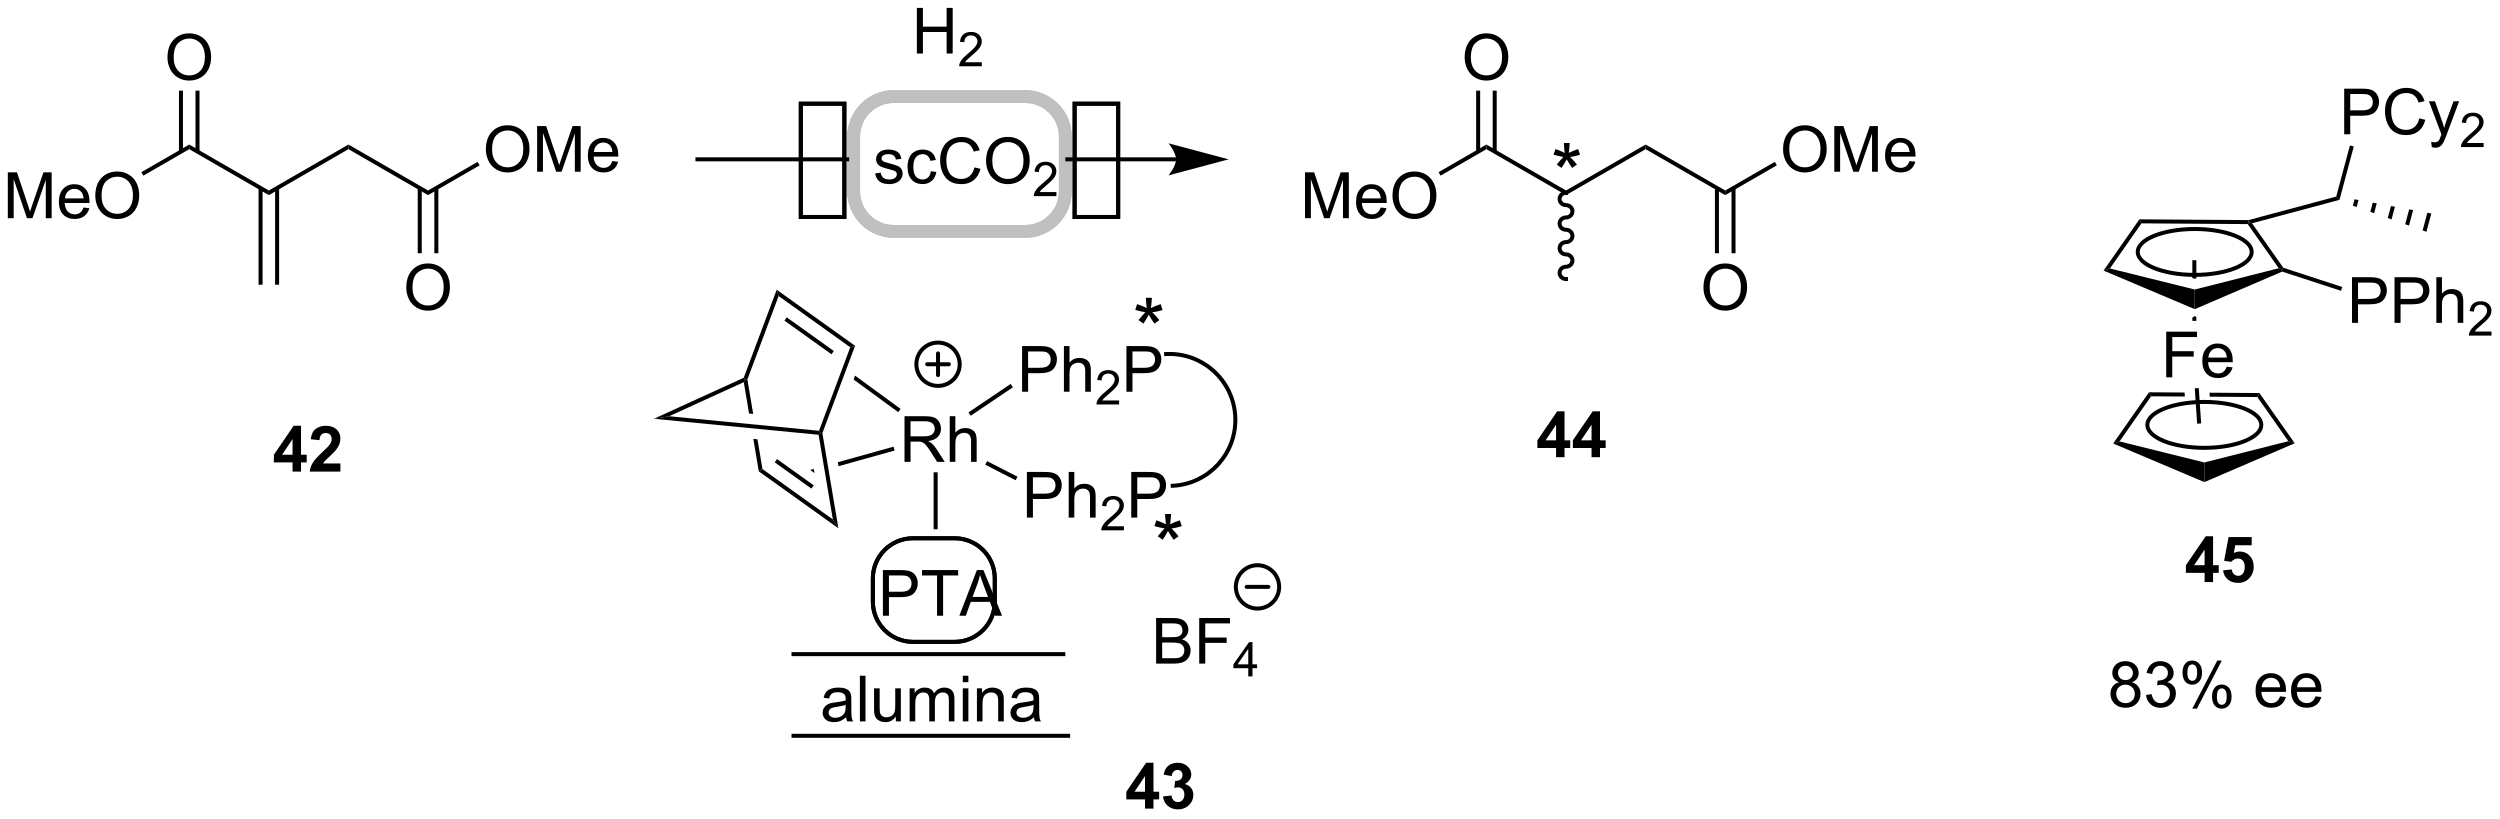 <?xml version="1.0" encoding="UTF-8"?>
<!DOCTYPE svg PUBLIC '-//W3C//DTD SVG 1.0//EN'
          'http://www.w3.org/TR/2001/REC-SVG-20010904/DTD/svg10.dtd'>
<svg stroke-dasharray="none" shape-rendering="auto" xmlns="http://www.w3.org/2000/svg" font-family="'Dialog'" text-rendering="auto" width="855" fill-opacity="1" color-interpolation="auto" color-rendering="auto" preserveAspectRatio="xMidYMid meet" font-size="12px" viewBox="0 0 855 280" fill="black" xmlns:xlink="http://www.w3.org/1999/xlink" stroke="black" image-rendering="auto" stroke-miterlimit="10" stroke-linecap="square" stroke-linejoin="miter" font-style="normal" stroke-width="1" height="280" stroke-dashoffset="0" font-weight="normal" stroke-opacity="1"
><!--Generated by the Batik Graphics2D SVG Generator--><defs id="genericDefs"
  /><g
  ><defs id="defs1"
    ><clipPath clipPathUnits="userSpaceOnUse" id="clipPath1"
      ><path d="M2.152 0.655 L322.676 0.655 L322.676 105.443 L2.152 105.443 L2.152 0.655 Z"
      /></clipPath
      ><clipPath clipPathUnits="userSpaceOnUse" id="clipPath2"
      ><path d="M99.513 480.18 L99.513 582.054 L411.125 582.054 L411.125 480.18 Z"
      /></clipPath
    ></defs
    ><g transform="scale(2.667,2.667) translate(-2.152,-0.655) matrix(1.029,0,0,1.029,-100.207,-493.257)"
    ><path d="M293.083 499.277 L293.312 498.57 Q294.106 498.849 294.464 499.055 Q294.368 498.151 294.365 497.813 L295.085 497.813 Q295.072 498.308 294.972 499.048 Q295.483 498.789 296.148 498.57 L296.377 499.277 Q295.743 499.486 295.135 499.556 Q295.44 499.822 295.991 500.499 L295.394 500.921 Q295.105 500.529 294.713 499.851 Q294.345 500.552 294.066 500.921 L293.478 500.499 Q294.056 499.785 294.305 499.556 Q293.661 499.433 293.083 499.277 Z" stroke="none" clip-path="url(#clipPath2)"
    /></g
    ><g transform="matrix(2.743,0,0,2.743,-272.959,-1317.101)"
    ><path d="M100.486 507.377 L100.486 501.651 L101.626 501.651 L102.983 505.705 Q103.171 506.27 103.257 506.551 Q103.353 506.239 103.561 505.635 L104.931 501.651 L105.952 501.651 L105.952 507.377 L105.22 507.377 L105.22 502.583 L103.556 507.377 L102.874 507.377 L101.217 502.502 L101.217 507.377 L100.486 507.377 ZM109.923 506.041 L110.65 506.13 Q110.478 506.768 110.012 507.119 Q109.548 507.471 108.827 507.471 Q107.915 507.471 107.382 506.911 Q106.85 506.348 106.85 505.338 Q106.85 504.291 107.389 503.713 Q107.928 503.135 108.788 503.135 Q109.618 503.135 110.144 503.702 Q110.673 504.268 110.673 505.294 Q110.673 505.356 110.671 505.481 L107.577 505.481 Q107.616 506.166 107.962 506.531 Q108.311 506.893 108.829 506.893 Q109.217 506.893 109.491 506.69 Q109.764 506.486 109.923 506.041 ZM107.616 504.903 L109.931 504.903 Q109.884 504.38 109.665 504.119 Q109.329 503.713 108.796 503.713 Q108.311 503.713 107.98 504.038 Q107.65 504.361 107.616 504.903 ZM111.393 504.588 Q111.393 503.161 112.159 502.356 Q112.924 501.549 114.135 501.549 Q114.927 501.549 115.562 501.929 Q116.201 502.307 116.534 502.984 Q116.87 503.661 116.87 504.52 Q116.87 505.393 116.518 506.08 Q116.167 506.768 115.521 507.122 Q114.878 507.476 114.13 507.476 Q113.323 507.476 112.685 507.085 Q112.049 506.692 111.721 506.018 Q111.393 505.341 111.393 504.588 ZM112.174 504.598 Q112.174 505.635 112.729 506.231 Q113.286 506.825 114.128 506.825 Q114.982 506.825 115.534 506.223 Q116.088 505.622 116.088 504.518 Q116.088 503.817 115.852 503.296 Q115.615 502.776 115.159 502.489 Q114.706 502.2 114.138 502.2 Q113.333 502.2 112.753 502.755 Q112.174 503.307 112.174 504.598 Z" stroke="none" clip-path="url(#clipPath2)"
    /></g
    ><g transform="matrix(2.743,0,0,2.743,-272.959,-1317.101)"
    ><path d="M117.389 502.066 L117.139 501.633 L123.105 498.188 L123.105 498.766 Z" stroke="none" clip-path="url(#clipPath2)"
    /></g
    ><g transform="matrix(2.743,0,0,2.743,-272.959,-1317.101)"
    ><path d="M120.392 487.345 Q120.392 485.927 121.153 485.127 Q121.913 484.325 123.117 484.325 Q123.903 484.325 124.535 484.703 Q125.169 485.078 125.5 485.751 Q125.834 486.424 125.834 487.278 Q125.834 488.145 125.485 488.828 Q125.135 489.511 124.493 489.863 Q123.854 490.215 123.112 490.215 Q122.309 490.215 121.675 489.827 Q121.044 489.436 120.718 488.766 Q120.392 488.093 120.392 487.345 ZM121.168 487.356 Q121.168 488.386 121.719 488.978 Q122.273 489.568 123.109 489.568 Q123.958 489.568 124.506 488.971 Q125.058 488.373 125.058 487.275 Q125.058 486.579 124.822 486.062 Q124.587 485.544 124.134 485.259 Q123.683 484.972 123.119 484.972 Q122.32 484.972 121.743 485.523 Q121.168 486.072 121.168 487.356 Z" stroke="none" clip-path="url(#clipPath2)"
    /></g
    ><g transform="matrix(2.743,0,0,2.743,-272.959,-1317.101)"
    ><path d="M124.386 499.072 L124.386 491.468 L123.886 491.468 L123.886 499.072 ZM122.324 499.072 L122.324 491.468 L121.824 491.468 L121.824 499.072 Z" stroke="none" clip-path="url(#clipPath2)"
    /></g
    ><g transform="matrix(2.743,0,0,2.743,-272.959,-1317.101)"
    ><path d="M123.105 498.766 L123.105 498.188 L133.03 503.918 L133.03 504.496 Z" stroke="none" clip-path="url(#clipPath2)"
    /></g
    ><g transform="matrix(2.743,0,0,2.743,-272.959,-1317.101)"
    ><path d="M131.748 503.611 L131.748 515.667 L132.248 515.667 L132.248 503.611 ZM133.811 503.611 L133.811 515.667 L134.311 515.667 L134.311 503.611 Z" stroke="none" clip-path="url(#clipPath2)"
    /></g
    ><g transform="matrix(2.743,0,0,2.743,-272.959,-1317.101)"
    ><path d="M133.03 504.496 L133.03 503.918 L142.954 498.188 L142.954 498.766 Z" stroke="none" clip-path="url(#clipPath2)"
    /></g
    ><g transform="matrix(2.743,0,0,2.743,-272.959,-1317.101)"
    ><path d="M142.954 498.766 L142.954 498.188 L152.879 503.918 L152.879 504.496 Z" stroke="none" clip-path="url(#clipPath2)"
    /></g
    ><g transform="matrix(2.743,0,0,2.743,-272.959,-1317.101)"
    ><path d="M150.166 516.035 Q150.166 514.617 150.927 513.818 Q151.688 513.015 152.891 513.015 Q153.678 513.015 154.309 513.393 Q154.943 513.768 155.274 514.441 Q155.608 515.114 155.608 515.968 Q155.608 516.835 155.259 517.518 Q154.909 518.201 154.268 518.553 Q153.628 518.905 152.886 518.905 Q152.083 518.905 151.449 518.517 Q150.818 518.126 150.492 517.456 Q150.166 516.783 150.166 516.035 ZM150.942 516.046 Q150.942 517.076 151.493 517.668 Q152.047 518.258 152.883 518.258 Q153.732 518.258 154.28 517.661 Q154.832 517.063 154.832 515.966 Q154.832 515.269 154.596 514.752 Q154.361 514.234 153.908 513.949 Q153.458 513.662 152.893 513.662 Q152.094 513.662 151.517 514.213 Q150.942 514.762 150.942 516.046 Z" stroke="none" clip-path="url(#clipPath2)"
    /></g
    ><g transform="matrix(2.743,0,0,2.743,-272.959,-1317.101)"
    ><path d="M151.594 503.609 L151.594 511.744 L152.094 511.744 L152.094 503.609 ZM153.664 503.609 L153.664 511.744 L154.164 511.744 L154.164 503.609 Z" stroke="none" clip-path="url(#clipPath2)"
    /></g
    ><g transform="matrix(2.743,0,0,2.743,-272.959,-1317.101)"
    ><path d="M160.09 498.805 Q160.09 497.387 160.851 496.588 Q161.612 495.785 162.815 495.785 Q163.602 495.785 164.234 496.163 Q164.868 496.538 165.199 497.211 Q165.533 497.884 165.533 498.738 Q165.533 499.605 165.184 500.288 Q164.834 500.971 164.192 501.323 Q163.553 501.675 162.81 501.675 Q162.008 501.675 161.374 501.287 Q160.743 500.896 160.417 500.226 Q160.09 499.553 160.09 498.805 ZM160.867 498.816 Q160.867 499.846 161.418 500.438 Q161.972 501.028 162.808 501.028 Q163.657 501.028 164.205 500.431 Q164.756 499.833 164.756 498.736 Q164.756 498.039 164.521 497.522 Q164.286 497.004 163.833 496.719 Q163.382 496.432 162.818 496.432 Q162.018 496.432 161.441 496.983 Q160.867 497.532 160.867 498.816 ZM166.479 501.577 L166.479 495.886 L167.612 495.886 L168.96 499.916 Q169.147 500.477 169.232 500.757 Q169.328 500.446 169.535 499.846 L170.896 495.886 L171.911 495.886 L171.911 501.577 L171.184 501.577 L171.184 496.813 L169.53 501.577 L168.852 501.577 L167.206 496.733 L167.206 501.577 L166.479 501.577 ZM175.857 500.249 L176.579 500.337 Q176.408 500.971 175.945 501.321 Q175.485 501.67 174.768 501.67 Q173.862 501.67 173.331 501.114 Q172.804 500.555 172.804 499.551 Q172.804 498.51 173.339 497.936 Q173.875 497.361 174.729 497.361 Q175.554 497.361 176.077 497.925 Q176.602 498.487 176.602 499.507 Q176.602 499.569 176.6 499.693 L173.525 499.693 Q173.564 500.374 173.909 500.736 Q174.255 501.096 174.77 501.096 Q175.156 501.096 175.428 500.894 Q175.699 500.692 175.857 500.249 ZM173.564 499.118 L175.865 499.118 Q175.818 498.598 175.601 498.339 Q175.267 497.936 174.737 497.936 Q174.255 497.936 173.927 498.259 Q173.598 498.58 173.564 499.118 Z" stroke="none" clip-path="url(#clipPath2)"
    /></g
    ><g transform="matrix(2.743,0,0,2.743,-272.959,-1317.101)"
    ><path d="M152.879 504.496 L152.879 503.918 L159.062 500.349 L159.312 500.782 Z" stroke="none" clip-path="url(#clipPath2)"
    /></g
    ><g transform="matrix(2.743,0,0,2.743,-272.959,-1317.101)"
    ><path d="M262.22 507.377 L262.22 501.651 L263.361 501.651 L264.717 505.705 Q264.905 506.27 264.991 506.551 Q265.087 506.239 265.296 505.635 L266.665 501.651 L267.686 501.651 L267.686 507.377 L266.954 507.377 L266.954 502.583 L265.29 507.377 L264.608 507.377 L262.952 502.502 L262.952 507.377 L262.22 507.377 ZM271.658 506.041 L272.384 506.13 Q272.212 506.768 271.746 507.119 Q271.283 507.471 270.561 507.471 Q269.65 507.471 269.116 506.911 Q268.585 506.348 268.585 505.338 Q268.585 504.291 269.124 503.713 Q269.663 503.135 270.522 503.135 Q271.353 503.135 271.879 503.702 Q272.408 504.268 272.408 505.294 Q272.408 505.356 272.405 505.481 L269.311 505.481 Q269.35 506.166 269.697 506.531 Q270.046 506.893 270.564 506.893 Q270.952 506.893 271.225 506.69 Q271.499 506.486 271.658 506.041 ZM269.35 504.903 L271.665 504.903 Q271.618 504.38 271.4 504.119 Q271.064 503.713 270.53 503.713 Q270.046 503.713 269.715 504.038 Q269.384 504.361 269.35 504.903 ZM273.128 504.588 Q273.128 503.161 273.893 502.356 Q274.659 501.549 275.87 501.549 Q276.661 501.549 277.297 501.929 Q277.935 502.307 278.268 502.984 Q278.604 503.661 278.604 504.52 Q278.604 505.393 278.253 506.08 Q277.901 506.768 277.255 507.122 Q276.612 507.476 275.865 507.476 Q275.057 507.476 274.419 507.085 Q273.784 506.692 273.456 506.018 Q273.128 505.341 273.128 504.588 ZM273.909 504.598 Q273.909 505.635 274.464 506.231 Q275.021 506.825 275.862 506.825 Q276.716 506.825 277.268 506.223 Q277.823 505.622 277.823 504.518 Q277.823 503.817 277.586 503.296 Q277.349 502.776 276.893 502.489 Q276.44 502.2 275.872 502.2 Q275.068 502.2 274.487 502.755 Q273.909 503.307 273.909 504.598 Z" stroke="none" clip-path="url(#clipPath2)"
    /></g
    ><g transform="matrix(2.743,0,0,2.743,-272.959,-1317.101)"
    ><path d="M279.124 502.066 L278.874 501.633 L284.839 498.188 L284.839 498.766 Z" stroke="none" clip-path="url(#clipPath2)"
    /></g
    ><g transform="matrix(2.743,0,0,2.743,-272.959,-1317.101)"
    ><path d="M282.126 487.345 Q282.126 485.927 282.887 485.127 Q283.648 484.325 284.851 484.325 Q285.638 484.325 286.269 484.703 Q286.903 485.078 287.235 485.751 Q287.568 486.424 287.568 487.278 Q287.568 488.145 287.219 488.828 Q286.87 489.511 286.228 489.863 Q285.589 490.215 284.846 490.215 Q284.044 490.215 283.41 489.827 Q282.778 489.436 282.452 488.766 Q282.126 488.093 282.126 487.345 ZM282.902 487.356 Q282.902 488.386 283.454 488.978 Q284.007 489.568 284.843 489.568 Q285.692 489.568 286.241 488.971 Q286.792 488.373 286.792 487.275 Q286.792 486.579 286.557 486.062 Q286.321 485.544 285.868 485.259 Q285.418 484.972 284.854 484.972 Q284.054 484.972 283.477 485.523 Q282.902 486.072 282.902 487.356 Z" stroke="none" clip-path="url(#clipPath2)"
    /></g
    ><g transform="matrix(2.743,0,0,2.743,-272.959,-1317.101)"
    ><path d="M286.121 499.072 L286.121 491.468 L285.621 491.468 L285.621 499.072 ZM284.058 499.072 L284.058 491.468 L283.558 491.468 L283.558 499.072 Z" stroke="none" clip-path="url(#clipPath2)"
    /></g
    ><g transform="matrix(2.743,0,0,2.743,-272.959,-1317.101)"
    ><path d="M284.839 498.766 L284.839 498.188 L294.764 503.918 L294.764 504.496 Z" stroke="none" clip-path="url(#clipPath2)"
    /></g
    ><g transform="matrix(2.743,0,0,2.743,-272.959,-1317.101)"
    ><path d="M294.764 503.957 C294.184 503.957 293.714 504.413 293.714 504.975 C293.714 505.537 294.184 505.993 294.764 505.993 C295.068 505.993 295.314 506.225 295.314 506.511 C295.314 506.797 295.068 507.029 294.764 507.029 C294.184 507.029 293.714 507.485 293.714 508.047 C293.714 508.609 294.184 509.065 294.764 509.065 C295.068 509.065 295.314 509.297 295.314 509.583 C295.314 509.869 295.068 510.101 294.764 510.101 C294.184 510.101 293.714 510.557 293.714 511.119 C293.714 511.681 294.184 512.137 294.764 512.137 C295.068 512.137 295.314 512.369 295.314 512.655 C295.314 512.941 295.068 513.173 294.764 513.173 C294.184 513.173 293.714 513.629 293.714 514.191 C293.714 514.753 294.184 515.209 294.764 515.209 L295.014 515.209 L295.014 514.709 L294.764 514.709 C294.461 514.709 294.214 514.477 294.214 514.191 C294.214 513.905 294.461 513.673 294.764 513.673 C295.344 513.673 295.814 513.217 295.814 512.655 C295.814 512.093 295.344 511.637 294.764 511.637 C294.461 511.637 294.214 511.405 294.214 511.119 C294.214 510.833 294.461 510.601 294.764 510.601 C295.344 510.601 295.814 510.145 295.814 509.583 C295.814 509.021 295.344 508.565 294.764 508.565 C294.461 508.565 294.214 508.333 294.214 508.047 C294.214 507.761 294.461 507.529 294.764 507.529 C295.344 507.529 295.814 507.073 295.814 506.511 C295.814 505.949 295.344 505.493 294.764 505.493 C294.461 505.493 294.214 505.261 294.214 504.975 C294.214 504.689 294.461 504.457 294.764 504.457 L295.014 504.457 L295.014 503.957 L294.764 503.957 Z" stroke="none" clip-path="url(#clipPath2)"
    /></g
    ><g transform="matrix(2.743,0,0,2.743,-272.959,-1317.101)"
    ><path d="M294.764 504.496 L294.764 503.918 L304.689 498.188 L304.689 498.766 Z" stroke="none" clip-path="url(#clipPath2)"
    /></g
    ><g transform="matrix(2.743,0,0,2.743,-272.959,-1317.101)"
    ><path d="M304.689 498.766 L304.689 498.188 L314.614 503.918 L314.614 504.496 Z" stroke="none" clip-path="url(#clipPath2)"
    /></g
    ><g transform="matrix(2.743,0,0,2.743,-272.959,-1317.101)"
    ><path d="M311.9 516.035 Q311.9 514.617 312.661 513.818 Q313.422 513.015 314.625 513.015 Q315.412 513.015 316.043 513.393 Q316.677 513.768 317.009 514.441 Q317.342 515.114 317.342 515.968 Q317.342 516.835 316.993 517.518 Q316.644 518.201 316.002 518.553 Q315.363 518.905 314.62 518.905 Q313.818 518.905 313.184 518.517 Q312.552 518.126 312.226 517.456 Q311.9 516.783 311.9 516.035 ZM312.676 516.046 Q312.676 517.076 313.228 517.668 Q313.782 518.258 314.618 518.258 Q315.466 518.258 316.015 517.661 Q316.566 517.063 316.566 515.966 Q316.566 515.269 316.331 514.752 Q316.095 514.234 315.642 513.949 Q315.192 513.662 314.628 513.662 Q313.828 513.662 313.251 514.213 Q312.676 514.762 312.676 516.046 Z" stroke="none" clip-path="url(#clipPath2)"
    /></g
    ><g transform="matrix(2.743,0,0,2.743,-272.959,-1317.101)"
    ><path d="M313.329 503.609 L313.329 511.744 L313.829 511.744 L313.829 503.609 ZM315.399 503.609 L315.399 511.744 L315.899 511.744 L315.899 503.609 Z" stroke="none" clip-path="url(#clipPath2)"
    /></g
    ><g transform="matrix(2.743,0,0,2.743,-272.959,-1317.101)"
    ><path d="M321.825 498.805 Q321.825 497.387 322.586 496.588 Q323.347 495.785 324.55 495.785 Q325.337 495.785 325.968 496.163 Q326.602 496.538 326.933 497.211 Q327.267 497.884 327.267 498.738 Q327.267 499.605 326.918 500.288 Q326.569 500.971 325.927 501.323 Q325.288 501.675 324.545 501.675 Q323.743 501.675 323.109 501.287 Q322.477 500.896 322.151 500.226 Q321.825 499.553 321.825 498.805 ZM322.601 498.816 Q322.601 499.846 323.153 500.438 Q323.706 501.028 324.542 501.028 Q325.391 501.028 325.94 500.431 Q326.491 499.833 326.491 498.736 Q326.491 498.039 326.255 497.522 Q326.02 497.004 325.567 496.719 Q325.117 496.432 324.553 496.432 Q323.753 496.432 323.176 496.983 Q322.601 497.532 322.601 498.816 ZM328.213 501.577 L328.213 495.886 L329.347 495.886 L330.695 499.916 Q330.881 500.477 330.967 500.757 Q331.062 500.446 331.269 499.846 L332.631 495.886 L333.645 495.886 L333.645 501.577 L332.918 501.577 L332.918 496.813 L331.264 501.577 L330.586 501.577 L328.94 496.733 L328.94 501.577 L328.213 501.577 ZM337.592 500.249 L338.314 500.337 Q338.143 500.971 337.68 501.321 Q337.219 501.67 336.502 501.67 Q335.596 501.67 335.066 501.114 Q334.538 500.555 334.538 499.551 Q334.538 498.51 335.074 497.936 Q335.609 497.361 336.463 497.361 Q337.289 497.361 337.812 497.925 Q338.337 498.487 338.337 499.507 Q338.337 499.569 338.334 499.693 L335.26 499.693 Q335.299 500.374 335.643 500.736 Q335.99 501.096 336.505 501.096 Q336.89 501.096 337.162 500.894 Q337.434 500.692 337.592 500.249 ZM335.299 499.118 L337.599 499.118 Q337.553 498.598 337.336 498.339 Q337.002 497.936 336.471 497.936 Q335.99 497.936 335.661 498.259 Q335.332 498.58 335.299 499.118 Z" stroke="none" clip-path="url(#clipPath2)"
    /></g
    ><g transform="matrix(2.743,0,0,2.743,-272.959,-1317.101)"
    ><path d="M314.614 504.496 L314.614 503.918 L320.796 500.349 L321.046 500.782 Z" stroke="none" clip-path="url(#clipPath2)"
    /></g
    ><g transform="matrix(2.743,0,0,2.743,-272.959,-1317.101)"
    ><path d="M135.987 538.967 L135.987 537.82 L133.658 537.82 L133.658 536.865 L136.127 533.253 L137.043 533.253 L137.043 536.863 L137.749 536.863 L137.749 537.82 L137.043 537.82 L137.043 538.967 L135.987 538.967 ZM135.987 536.863 L135.987 534.917 L134.68 536.863 L135.987 536.863 ZM141.953 537.952 L141.953 538.967 L138.131 538.967 Q138.193 538.392 138.504 537.877 Q138.814 537.362 139.73 536.513 Q140.468 535.825 140.634 535.582 Q140.859 535.243 140.859 534.914 Q140.859 534.549 140.662 534.352 Q140.468 534.156 140.121 534.156 Q139.78 534.156 139.578 534.363 Q139.376 534.567 139.345 535.046 L138.258 534.937 Q138.356 534.037 138.869 533.646 Q139.381 533.253 140.15 533.253 Q140.991 533.253 141.472 533.708 Q141.953 534.161 141.953 534.836 Q141.953 535.219 141.816 535.569 Q141.679 535.915 141.379 536.296 Q141.182 536.547 140.665 537.02 Q140.15 537.494 140.01 537.649 Q139.873 537.805 139.787 537.952 L141.953 537.952 Z" stroke="none" clip-path="url(#clipPath2)"
    /></g
    ><g transform="matrix(2.743,0,0,2.743,-272.959,-1317.101)"
    ><path d="M293.524 537.17 L293.524 536.023 L291.194 536.023 L291.194 535.068 L293.663 531.456 L294.579 531.456 L294.579 535.066 L295.286 535.066 L295.286 536.023 L294.579 536.023 L294.579 537.17 L293.524 537.17 ZM293.524 535.066 L293.524 533.12 L292.217 535.066 L293.524 535.066 ZM297.945 537.17 L297.945 536.023 L295.616 536.023 L295.616 535.068 L298.085 531.456 L299.001 531.456 L299.001 535.066 L299.707 535.066 L299.707 536.023 L299.001 536.023 L299.001 537.17 L297.945 537.17 ZM297.945 535.066 L297.945 533.12 L296.638 535.066 L297.945 535.066 Z" stroke="none" clip-path="url(#clipPath2)"
    /></g
    ><g transform="matrix(2.743,0,0,2.743,-272.959,-1317.101)"
    ><path d="M208.626 501.797 L209.317 501.689 Q209.374 502.105 209.641 502.328 Q209.907 502.548 210.383 502.548 Q210.865 502.548 211.097 502.351 Q211.33 502.154 211.33 501.89 Q211.33 501.655 211.126 501.518 Q210.981 501.425 210.412 501.282 Q209.643 501.088 209.345 500.946 Q209.048 500.803 208.895 500.555 Q208.743 500.304 208.743 500.001 Q208.743 499.724 208.867 499.491 Q208.994 499.256 209.211 499.101 Q209.374 498.979 209.656 498.896 Q209.938 498.813 210.259 498.813 Q210.745 498.813 211.11 498.953 Q211.478 499.093 211.651 499.331 Q211.827 499.569 211.895 499.97 L211.211 500.063 Q211.165 499.745 210.94 499.567 Q210.717 499.388 210.311 499.388 Q209.829 499.388 209.622 499.548 Q209.418 499.706 209.418 499.918 Q209.418 500.056 209.503 500.164 Q209.589 500.276 209.77 500.351 Q209.876 500.389 210.388 500.529 Q211.129 500.726 211.421 500.853 Q211.716 500.979 211.882 501.22 Q212.05 501.461 212.05 501.818 Q212.05 502.167 211.845 502.475 Q211.641 502.783 211.255 502.954 Q210.872 503.122 210.388 503.122 Q209.584 503.122 209.162 502.788 Q208.743 502.455 208.626 501.797 ZM215.569 501.518 L216.258 501.608 Q216.144 502.317 215.681 502.721 Q215.217 503.122 214.542 503.122 Q213.696 503.122 213.181 502.568 Q212.666 502.015 212.666 500.982 Q212.666 500.314 212.886 499.815 Q213.108 499.313 213.561 499.065 Q214.014 498.813 214.545 498.813 Q215.217 498.813 215.644 499.152 Q216.071 499.491 216.19 500.118 L215.512 500.221 Q215.414 499.807 215.168 499.598 Q214.922 499.388 214.573 499.388 Q214.045 499.388 213.714 499.766 Q213.385 500.144 213.385 500.964 Q213.385 501.795 213.703 502.173 Q214.022 502.548 214.534 502.548 Q214.946 502.548 215.22 502.297 Q215.497 502.043 215.569 501.518 ZM221.004 501.034 L221.757 501.223 Q221.522 502.152 220.906 502.641 Q220.29 503.127 219.402 503.127 Q218.481 503.127 217.904 502.752 Q217.329 502.377 217.026 501.668 Q216.726 500.956 216.726 500.141 Q216.726 499.251 217.065 498.591 Q217.407 497.928 218.033 497.584 Q218.659 497.24 219.412 497.24 Q220.266 497.24 220.849 497.675 Q221.431 498.11 221.661 498.899 L220.918 499.072 Q220.722 498.451 220.344 498.169 Q219.969 497.884 219.397 497.884 Q218.742 497.884 218.3 498.2 Q217.86 498.513 217.681 499.044 Q217.502 499.574 217.502 500.136 Q217.502 500.863 217.715 501.404 Q217.927 501.945 218.372 502.214 Q218.82 502.481 219.34 502.481 Q219.971 502.481 220.409 502.116 Q220.849 501.751 221.004 501.034 ZM222.457 500.257 Q222.457 498.839 223.218 498.04 Q223.979 497.237 225.182 497.237 Q225.969 497.237 226.6 497.615 Q227.234 497.99 227.565 498.663 Q227.899 499.336 227.899 500.19 Q227.899 501.057 227.55 501.74 Q227.201 502.424 226.559 502.776 Q225.92 503.127 225.177 503.127 Q224.375 503.127 223.741 502.739 Q223.109 502.349 222.783 501.678 Q222.457 501.005 222.457 500.257 ZM223.233 500.268 Q223.233 501.298 223.785 501.89 Q224.338 502.481 225.174 502.481 Q226.023 502.481 226.572 501.883 Q227.123 501.285 227.123 500.188 Q227.123 499.491 226.887 498.974 Q226.652 498.456 226.199 498.172 Q225.749 497.884 225.185 497.884 Q224.385 497.884 223.808 498.436 Q223.233 498.984 223.233 500.268 Z" stroke="none" clip-path="url(#clipPath2)"
    /></g
    ><g transform="matrix(2.743,0,0,2.743,-272.959,-1317.101)"
    ><path d="M231.226 504.114 L231.226 504.619 L228.404 504.619 Q228.399 504.429 228.466 504.254 Q228.573 503.967 228.81 503.687 Q229.049 503.408 229.497 503.041 Q230.192 502.47 230.437 502.137 Q230.681 501.803 230.681 501.506 Q230.681 501.195 230.458 500.982 Q230.237 500.766 229.878 500.766 Q229.499 500.766 229.272 500.993 Q229.045 501.22 229.043 501.622 L228.503 501.568 Q228.56 500.964 228.921 500.65 Q229.282 500.333 229.889 500.333 Q230.505 500.333 230.862 500.675 Q231.221 501.015 231.221 501.517 Q231.221 501.774 231.116 502.022 Q231.011 502.269 230.767 502.542 Q230.524 502.816 229.959 503.293 Q229.487 503.689 229.353 503.831 Q229.22 503.973 229.132 504.114 L231.226 504.114 Z" stroke="none" clip-path="url(#clipPath2)"
    /></g
    ><g stroke-width="0.5" transform="matrix(2.743,0,0,2.743,-272.959,-1317.101)"
    ><path fill="none" d="M208.34 552.279 C208.34 549.518 210.579 547.279 213.34 547.279 L213.34 547.279 L218.541 547.279 C221.302 547.279 223.541 549.518 223.541 552.279 L223.541 552.279 L223.541 555.195 C223.541 557.957 221.302 560.195 218.541 560.195 L218.541 560.195 L213.34 560.195 C210.579 560.195 208.34 557.957 208.34 555.195 Z" clip-path="url(#clipPath2)"
    /></g
    ><g stroke-width="0.5" transform="matrix(2.743,0,0,2.743,-272.959,-1317.101)"
    ><path fill="none" d="M208.34 552.279 C208.34 549.518 210.579 547.279 213.34 547.279 L213.34 547.279 L218.541 547.279 C221.302 547.279 223.541 549.518 223.541 552.279 L223.541 552.279 L223.541 555.195 C223.541 557.957 221.302 560.195 218.541 560.195 L218.541 560.195 L213.34 560.195 C210.579 560.195 208.34 557.957 208.34 555.195 Z" clip-path="url(#clipPath2)"
    /></g
    ><g transform="matrix(2.743,0,0,2.743,-272.959,-1317.101)"
    ><path d="M198.198 561.977 L232.339 561.977 L232.339 561.477 L198.198 561.477 Z" stroke="none" clip-path="url(#clipPath2)"
    /></g
    ><g transform="matrix(2.743,0,0,2.743,-272.959,-1317.101)"
    ><path d="M198.198 572.159 L232.938 572.159 L232.938 571.659 L198.198 571.659 Z" stroke="none" clip-path="url(#clipPath2)"
    /></g
    ><g transform="matrix(2.743,0,0,2.743,-272.959,-1317.101)"
    ><path d="M205.006 569.603 Q204.618 569.934 204.258 570.071 Q203.901 570.206 203.489 570.206 Q202.809 570.206 202.444 569.874 Q202.079 569.54 202.079 569.025 Q202.079 568.723 202.216 568.472 Q202.356 568.221 202.578 568.071 Q202.801 567.918 203.08 567.84 Q203.287 567.786 203.702 567.737 Q204.548 567.636 204.949 567.496 Q204.951 567.351 204.951 567.312 Q204.951 566.885 204.755 566.712 Q204.486 566.474 203.958 566.474 Q203.466 566.474 203.231 566.647 Q202.995 566.821 202.884 567.258 L202.201 567.165 Q202.294 566.727 202.506 566.458 Q202.721 566.187 203.124 566.042 Q203.528 565.897 204.059 565.897 Q204.587 565.897 204.915 566.021 Q205.246 566.145 205.402 566.334 Q205.557 566.52 205.619 566.808 Q205.655 566.986 205.655 567.452 L205.655 568.384 Q205.655 569.359 205.699 569.618 Q205.743 569.874 205.875 570.112 L205.145 570.112 Q205.037 569.895 205.006 569.603 ZM204.949 568.042 Q204.568 568.197 203.808 568.306 Q203.375 568.368 203.197 568.446 Q203.018 568.523 202.92 568.674 Q202.824 568.824 202.824 569.005 Q202.824 569.284 203.036 569.471 Q203.249 569.657 203.655 569.657 Q204.059 569.657 204.372 569.481 Q204.687 569.305 204.835 568.997 Q204.949 568.761 204.949 568.298 L204.949 568.042 ZM206.723 570.112 L206.723 564.422 L207.422 564.422 L207.422 570.112 L206.723 570.112 ZM211.206 570.112 L211.206 569.507 Q210.725 570.206 209.897 570.206 Q209.532 570.206 209.216 570.066 Q208.9 569.926 208.745 569.714 Q208.593 569.502 208.53 569.196 Q208.489 568.989 208.489 568.544 L208.489 565.99 L209.188 565.99 L209.188 568.275 Q209.188 568.824 209.229 569.013 Q209.297 569.289 209.509 569.447 Q209.724 569.603 210.037 569.603 Q210.352 569.603 210.627 569.442 Q210.904 569.282 211.017 569.005 Q211.131 568.725 211.131 568.197 L211.131 565.99 L211.83 565.99 L211.83 570.112 L211.206 570.112 ZM212.926 570.112 L212.926 565.99 L213.55 565.99 L213.55 566.567 Q213.744 566.264 214.065 566.081 Q214.388 565.897 214.8 565.897 Q215.258 565.897 215.55 566.088 Q215.845 566.277 215.964 566.619 Q216.453 565.897 217.237 565.897 Q217.851 565.897 218.179 566.236 Q218.511 566.575 218.511 567.281 L218.511 570.112 L217.817 570.112 L217.817 567.514 Q217.817 567.095 217.747 566.911 Q217.68 566.727 217.501 566.616 Q217.323 566.502 217.082 566.502 Q216.647 566.502 216.36 566.792 Q216.073 567.079 216.073 567.716 L216.073 570.112 L215.374 570.112 L215.374 567.434 Q215.374 566.968 215.203 566.735 Q215.032 566.502 214.644 566.502 Q214.349 566.502 214.098 566.658 Q213.85 566.813 213.736 567.113 Q213.625 567.411 213.625 567.972 L213.625 570.112 L212.926 570.112 ZM219.551 565.224 L219.551 564.422 L220.25 564.422 L220.25 565.224 L219.551 565.224 ZM219.551 570.112 L219.551 565.99 L220.25 565.99 L220.25 570.112 L219.551 570.112 ZM221.315 570.112 L221.315 565.99 L221.944 565.99 L221.944 566.575 Q222.396 565.897 223.256 565.897 Q223.628 565.897 223.939 566.031 Q224.252 566.163 224.407 566.381 Q224.562 566.598 224.625 566.898 Q224.663 567.092 224.663 567.576 L224.663 570.112 L223.965 570.112 L223.965 567.605 Q223.965 567.178 223.882 566.966 Q223.802 566.753 223.595 566.629 Q223.387 566.502 223.108 566.502 Q222.66 566.502 222.337 566.787 Q222.013 567.069 222.013 567.861 L222.013 570.112 L221.315 570.112 ZM228.425 569.603 Q228.037 569.934 227.677 570.071 Q227.32 570.206 226.908 570.206 Q226.228 570.206 225.863 569.874 Q225.498 569.54 225.498 569.025 Q225.498 568.723 225.635 568.472 Q225.775 568.221 225.997 568.071 Q226.22 567.918 226.5 567.84 Q226.707 567.786 227.121 567.737 Q227.967 567.636 228.368 567.496 Q228.37 567.351 228.37 567.312 Q228.37 566.885 228.174 566.712 Q227.905 566.474 227.377 566.474 Q226.885 566.474 226.65 566.647 Q226.414 566.821 226.303 567.258 L225.62 567.165 Q225.713 566.727 225.925 566.458 Q226.14 566.187 226.543 566.042 Q226.947 565.897 227.478 565.897 Q228.006 565.897 228.334 566.021 Q228.666 566.145 228.821 566.334 Q228.976 566.52 229.038 566.808 Q229.074 566.986 229.074 567.452 L229.074 568.384 Q229.074 569.359 229.118 569.618 Q229.162 569.874 229.294 570.112 L228.565 570.112 Q228.456 569.895 228.425 569.603 ZM228.368 568.042 Q227.988 568.197 227.227 568.306 Q226.794 568.368 226.616 568.446 Q226.437 568.523 226.339 568.674 Q226.243 568.824 226.243 569.005 Q226.243 569.284 226.456 569.471 Q226.668 569.657 227.074 569.657 Q227.478 569.657 227.791 569.481 Q228.107 569.305 228.254 568.997 Q228.368 568.761 228.368 568.298 L228.368 568.042 Z" stroke="none" clip-path="url(#clipPath2)"
    /></g
    ><g transform="matrix(2.743,0,0,2.743,-272.959,-1317.101)"
    ><path d="M209.592 556.935 L209.592 551.245 L211.74 551.245 Q212.307 551.245 212.605 551.299 Q213.024 551.369 213.306 551.565 Q213.591 551.76 213.764 552.114 Q213.938 552.466 213.938 552.89 Q213.938 553.615 213.474 554.12 Q213.014 554.622 211.805 554.622 L210.345 554.622 L210.345 556.935 L209.592 556.935 ZM210.345 553.949 L211.818 553.949 Q212.548 553.949 212.853 553.677 Q213.161 553.405 213.161 552.914 Q213.161 552.557 212.98 552.303 Q212.799 552.047 212.504 551.967 Q212.315 551.915 211.803 551.915 L210.345 551.915 L210.345 553.949 ZM216.344 556.935 L216.344 551.915 L214.468 551.915 L214.468 551.245 L218.979 551.245 L218.979 551.915 L217.097 551.915 L217.097 556.935 L216.344 556.935 ZM219.125 556.935 L221.312 551.245 L222.124 551.245 L224.453 556.935 L223.594 556.935 L222.932 555.212 L220.551 555.212 L219.927 556.935 L219.125 556.935 ZM220.768 554.598 L222.699 554.598 L222.104 553.022 Q221.832 552.303 221.7 551.842 Q221.591 552.388 221.394 552.929 L220.768 554.598 Z" stroke="none" clip-path="url(#clipPath2)"
    /></g
    ><g transform="matrix(2.743,0,0,2.743,-272.959,-1317.101)"
    ><path d="M212.286 537.754 L212.286 532.063 L214.809 532.063 Q215.57 532.063 215.966 532.216 Q216.362 532.369 216.598 532.757 Q216.836 533.145 216.836 533.616 Q216.836 534.222 216.442 534.638 Q216.052 535.052 215.231 535.164 Q215.531 535.308 215.687 535.448 Q216.015 535.751 216.31 536.204 L217.302 537.754 L216.354 537.754 L215.601 536.569 Q215.27 536.056 215.055 535.785 Q214.843 535.513 214.675 535.404 Q214.507 535.295 214.331 535.254 Q214.204 535.226 213.911 535.226 L213.039 535.226 L213.039 537.754 L212.286 537.754 ZM213.039 534.573 L214.657 534.573 Q215.174 534.573 215.464 534.467 Q215.756 534.361 215.907 534.126 Q216.059 533.89 216.059 533.616 Q216.059 533.212 215.764 532.953 Q215.472 532.692 214.84 532.692 L213.039 532.692 L213.039 534.573 ZM217.927 537.754 L217.927 532.063 L218.625 532.063 L218.625 534.105 Q219.114 533.538 219.86 533.538 Q220.318 533.538 220.654 533.72 Q220.993 533.898 221.138 534.216 Q221.283 534.535 221.283 535.14 L221.283 537.754 L220.584 537.754 L220.584 535.14 Q220.584 534.617 220.357 534.379 Q220.131 534.139 219.715 534.139 Q219.404 534.139 219.13 534.302 Q218.858 534.462 218.742 534.739 Q218.625 535.013 218.625 535.497 L218.625 537.754 L217.927 537.754 Z" stroke="none" clip-path="url(#clipPath2)"
    /></g
    ><g transform="matrix(2.743,0,0,2.743,-272.959,-1317.101)"
    ><path d="M216.417 546.154 L215.917 546.154 L215.917 539.054 L216.417 539.054 Z" stroke="none" clip-path="url(#clipPath2)"
    /></g
    ><g transform="matrix(2.743,0,0,2.743,-272.959,-1317.101)"
    ><path d="M206.12 527.002 L205.938 527.488 L205.938 527.488 L211.503 531.556 L211.798 531.152 L206.12 527.002 Z" stroke="none" clip-path="url(#clipPath2)"
    /></g
    ><g transform="matrix(2.743,0,0,2.743,-272.959,-1317.101)"
    ><path d="M210.918 535.86 L203.976 537.798 L203.976 537.798 L204.06 538.294 L204.06 538.294 L211.052 536.341 L210.918 535.86 ZM200.974 538.636 L200.522 538.762 L200.522 538.762 L201.043 539.136 L201.043 539.136 L201.057 539.132 L201.057 539.132 L200.974 538.636 Z" stroke="none" clip-path="url(#clipPath2)"
    /></g
    ><g transform="matrix(2.743,0,0,2.743,-272.959,-1317.101)"
    ><path d="M226.945 529.009 L226.945 523.318 L229.093 523.318 Q229.66 523.318 229.957 523.373 Q230.376 523.443 230.659 523.639 Q230.943 523.833 231.117 524.188 Q231.29 524.54 231.29 524.964 Q231.29 525.689 230.827 526.194 Q230.366 526.696 229.158 526.696 L227.698 526.696 L227.698 529.009 L226.945 529.009 ZM227.698 526.023 L229.171 526.023 Q229.9 526.023 230.206 525.751 Q230.514 525.479 230.514 524.988 Q230.514 524.631 230.333 524.377 Q230.151 524.121 229.856 524.04 Q229.667 523.989 229.155 523.989 L227.698 523.989 L227.698 526.023 ZM232.16 529.009 L232.16 523.318 L232.858 523.318 L232.858 525.36 Q233.347 524.794 234.093 524.794 Q234.551 524.794 234.887 524.975 Q235.226 525.153 235.371 525.472 Q235.516 525.79 235.516 526.395 L235.516 529.009 L234.817 529.009 L234.817 526.395 Q234.817 525.873 234.59 525.635 Q234.364 525.394 233.948 525.394 Q233.637 525.394 233.363 525.557 Q233.091 525.717 232.975 525.994 Q232.858 526.269 232.858 526.753 L232.858 529.009 L232.16 529.009 Z" stroke="none" clip-path="url(#clipPath2)"
    /></g
    ><g transform="matrix(2.743,0,0,2.743,-272.959,-1317.101)"
    ><path d="M239.043 530.095 L239.043 530.599 L236.221 530.599 Q236.215 530.409 236.283 530.234 Q236.39 529.947 236.627 529.668 Q236.865 529.388 237.314 529.021 Q238.008 528.451 238.253 528.117 Q238.498 527.783 238.498 527.486 Q238.498 527.176 238.274 526.962 Q238.053 526.747 237.694 526.747 Q237.316 526.747 237.089 526.974 Q236.861 527.201 236.859 527.602 L236.32 527.548 Q236.376 526.945 236.737 526.63 Q237.098 526.314 237.706 526.314 Q238.321 526.314 238.678 526.655 Q239.037 526.995 239.037 527.498 Q239.037 527.754 238.932 528.002 Q238.828 528.249 238.583 528.523 Q238.34 528.796 237.776 529.274 Q237.304 529.67 237.17 529.811 Q237.036 529.953 236.949 530.095 L239.043 530.095 Z" stroke="none" clip-path="url(#clipPath2)"
    /></g
    ><g transform="matrix(2.743,0,0,2.743,-272.959,-1317.101)"
    ><path d="M239.956 529.009 L239.956 523.318 L242.104 523.318 Q242.671 523.318 242.968 523.373 Q243.387 523.443 243.669 523.639 Q243.954 523.833 244.127 524.188 Q244.301 524.54 244.301 524.964 Q244.301 525.689 243.838 526.194 Q243.377 526.696 242.168 526.696 L240.709 526.696 L240.709 529.009 L239.956 529.009 ZM240.709 526.023 L242.181 526.023 Q242.911 526.023 243.217 525.751 Q243.524 525.479 243.524 524.988 Q243.524 524.631 243.343 524.377 Q243.162 524.121 242.867 524.04 Q242.678 523.989 242.166 523.989 L240.709 523.989 L240.709 526.023 Z" stroke="none" clip-path="url(#clipPath2)"
    /></g
    ><g transform="matrix(2.743,0,0,2.743,-272.959,-1317.101)"
    ><path d="M220.542 532.002 L220.262 531.587 L225.517 528.04 L225.797 528.455 Z" stroke="none" clip-path="url(#clipPath2)"
    /></g
    ><g transform="matrix(2.743,0,0,2.743,-272.959,-1317.101)"
    ><path d="M227.544 544.702 L227.544 539.011 L229.692 539.011 Q230.259 539.011 230.556 539.066 Q230.976 539.135 231.258 539.332 Q231.542 539.526 231.716 539.881 Q231.889 540.233 231.889 540.657 Q231.889 541.382 231.426 541.886 Q230.965 542.388 229.757 542.388 L228.297 542.388 L228.297 544.702 L227.544 544.702 ZM228.297 541.716 L229.769 541.716 Q230.499 541.716 230.805 541.444 Q231.113 541.172 231.113 540.68 Q231.113 540.323 230.931 540.07 Q230.75 539.813 230.455 539.733 Q230.266 539.682 229.754 539.682 L228.297 539.682 L228.297 541.716 ZM232.758 544.702 L232.758 539.011 L233.457 539.011 L233.457 541.053 Q233.946 540.486 234.692 540.486 Q235.15 540.486 235.486 540.668 Q235.825 540.846 235.97 541.164 Q236.115 541.483 236.115 542.088 L236.115 544.702 L235.416 544.702 L235.416 542.088 Q235.416 541.566 235.189 541.327 Q234.963 541.087 234.547 541.087 Q234.236 541.087 233.962 541.25 Q233.69 541.41 233.574 541.687 Q233.457 541.961 233.457 542.445 L233.457 544.702 L232.758 544.702 Z" stroke="none" clip-path="url(#clipPath2)"
    /></g
    ><g transform="matrix(2.743,0,0,2.743,-272.959,-1317.101)"
    ><path d="M239.642 545.787 L239.642 546.292 L236.82 546.292 Q236.814 546.102 236.882 545.927 Q236.989 545.64 237.225 545.36 Q237.464 545.081 237.912 544.714 Q238.607 544.143 238.852 543.81 Q239.096 543.476 239.096 543.179 Q239.096 542.868 238.873 542.655 Q238.652 542.439 238.293 542.439 Q237.915 542.439 237.687 542.666 Q237.46 542.893 237.458 543.295 L236.919 543.241 Q236.975 542.637 237.336 542.323 Q237.697 542.006 238.305 542.006 Q238.92 542.006 239.277 542.348 Q239.636 542.688 239.636 543.19 Q239.636 543.447 239.531 543.695 Q239.427 543.942 239.182 544.215 Q238.939 544.489 238.375 544.966 Q237.903 545.362 237.769 545.504 Q237.635 545.646 237.548 545.787 L239.642 545.787 Z" stroke="none" clip-path="url(#clipPath2)"
    /></g
    ><g transform="matrix(2.743,0,0,2.743,-272.959,-1317.101)"
    ><path d="M240.555 544.702 L240.555 539.011 L242.703 539.011 Q243.269 539.011 243.567 539.066 Q243.986 539.135 244.268 539.332 Q244.553 539.526 244.726 539.881 Q244.9 540.233 244.9 540.657 Q244.9 541.382 244.437 541.886 Q243.976 542.388 242.768 542.388 L241.308 542.388 L241.308 544.702 L240.555 544.702 ZM241.308 541.716 L242.78 541.716 Q243.51 541.716 243.816 541.444 Q244.124 541.172 244.124 540.68 Q244.124 540.323 243.942 540.07 Q243.761 539.813 243.466 539.733 Q243.277 539.682 242.765 539.682 L241.308 539.682 L241.308 541.716 Z" stroke="none" clip-path="url(#clipPath2)"
    /></g
    ><g transform="matrix(2.743,0,0,2.743,-272.959,-1317.101)"
    ><path d="M222.354 538.107 L222.582 537.662 L226.37 539.604 L226.142 540.049 Z" stroke="none" clip-path="url(#clipPath2)"
    /></g
    ><g stroke-width="0.5" transform="matrix(2.743,0,0,2.743,-272.959,-1317.101)" stroke-linejoin="round" stroke-linecap="round"
    ><path fill="none" d="M216.466 528.283 C214.975 528.283 213.766 527.074 213.766 525.583 C213.766 524.092 214.975 522.883 216.466 522.883 C217.957 522.883 219.166 524.092 219.166 525.583 C219.166 527.074 217.957 528.283 216.466 528.283 M215.116 525.583 L217.816 525.583 M216.466 524.233 L216.466 526.933" clip-path="url(#clipPath2)"
    /></g
    ><g transform="matrix(2.743,0,0,2.743,-272.959,-1317.101)"
    ><path d="M243.658 562.91 L243.658 557.22 L245.793 557.22 Q246.445 557.22 246.839 557.393 Q247.235 557.564 247.457 557.923 Q247.68 558.283 247.68 558.674 Q247.68 559.039 247.481 559.362 Q247.284 559.683 246.885 559.882 Q247.4 560.033 247.677 560.398 Q247.957 560.762 247.957 561.259 Q247.957 561.66 247.786 562.005 Q247.618 562.346 247.369 562.533 Q247.121 562.719 246.745 562.814 Q246.373 562.91 245.829 562.91 L243.658 562.91 ZM244.411 559.611 L245.643 559.611 Q246.143 559.611 246.36 559.543 Q246.647 559.458 246.792 559.261 Q246.94 559.062 246.94 558.764 Q246.94 558.48 246.803 558.265 Q246.668 558.05 246.414 557.97 Q246.163 557.89 245.55 557.89 L244.411 557.89 L244.411 559.611 ZM244.411 562.237 L245.829 562.237 Q246.194 562.237 246.342 562.212 Q246.601 562.165 246.774 562.056 Q246.95 561.948 247.061 561.74 Q247.175 561.531 247.175 561.259 Q247.175 560.941 247.012 560.708 Q246.849 560.472 246.559 560.377 Q246.272 560.281 245.728 560.281 L244.411 560.281 L244.411 562.237 ZM249.031 562.91 L249.031 557.22 L252.871 557.22 L252.871 557.89 L249.784 557.89 L249.784 559.652 L252.454 559.652 L252.454 560.325 L249.784 560.325 L249.784 562.91 L249.031 562.91 Z" stroke="none" clip-path="url(#clipPath2)"
    /></g
    ><g transform="matrix(2.743,0,0,2.743,-272.959,-1317.101)"
    ><path d="M255.146 564.5 L255.146 563.477 L253.294 563.477 L253.294 562.998 L255.243 560.232 L255.67 560.232 L255.67 562.998 L256.247 562.998 L256.247 563.477 L255.67 563.477 L255.67 564.5 L255.146 564.5 ZM255.146 562.998 L255.146 561.073 L253.811 562.998 L255.146 562.998 Z" stroke="none" clip-path="url(#clipPath2)"
    /></g
    ><g stroke-width="0.5" transform="matrix(2.743,0,0,2.743,-272.959,-1317.101)" stroke-linejoin="round" stroke-linecap="round"
    ><path fill="none" d="M256.297 556.042 C254.806 556.042 253.597 554.833 253.597 553.342 C253.597 551.85 254.806 550.641 256.297 550.641 C257.788 550.641 258.997 551.85 258.997 553.342 C258.997 554.833 257.788 556.042 256.297 556.042 M254.947 553.342 L257.647 553.342" clip-path="url(#clipPath2)"
    /></g
    ><g transform="matrix(2.743,0,0,2.743,-272.959,-1317.101)"
    ><path d="M213.827 486.843 L213.827 481.152 L214.581 481.152 L214.581 483.489 L217.538 483.489 L217.538 481.152 L218.292 481.152 L218.292 486.843 L217.538 486.843 L217.538 484.159 L214.581 484.159 L214.581 486.843 L213.827 486.843 Z" stroke="none" clip-path="url(#clipPath2)"
    /></g
    ><g transform="matrix(2.743,0,0,2.743,-272.959,-1317.101)"
    ><path d="M221.926 487.928 L221.926 488.433 L219.103 488.433 Q219.098 488.242 219.166 488.068 Q219.272 487.78 219.509 487.501 Q219.748 487.221 220.196 486.855 Q220.891 486.284 221.136 485.95 Q221.38 485.616 221.38 485.319 Q221.38 485.009 221.157 484.795 Q220.936 484.58 220.577 484.58 Q220.198 484.58 219.971 484.807 Q219.744 485.034 219.742 485.436 L219.202 485.382 Q219.259 484.778 219.62 484.463 Q219.981 484.147 220.588 484.147 Q221.204 484.147 221.561 484.489 Q221.92 484.828 221.92 485.331 Q221.92 485.587 221.815 485.836 Q221.71 486.082 221.466 486.356 Q221.223 486.63 220.658 487.107 Q220.186 487.503 220.053 487.645 Q219.919 487.786 219.831 487.928 L221.926 487.928 Z" stroke="none" clip-path="url(#clipPath2)"
    /></g
    ><g transform="matrix(2.743,0,0,2.743,-272.959,-1317.101)"
    ><path d="M245.739 540.986 C250.412 540.751 254.01 536.773 253.776 532.099 C253.542 527.426 249.564 523.827 244.89 524.061 L244.641 524.073 L244.665 524.572 L244.915 524.56 C249.312 524.34 253.056 527.726 253.276 532.124 C253.497 536.521 250.111 540.265 245.713 540.487 L245.464 540.499 L245.489 540.999 L245.739 540.986 Z" stroke="none" clip-path="url(#clipPath2)"
    /></g
    ><g transform="matrix(2.743,0,0,2.743,-272.959,-1317.101)"
    ><path d="M243.45 545.769 L243.686 545.038 Q244.507 545.326 244.878 545.539 Q244.779 544.605 244.775 544.255 L245.52 544.255 Q245.507 544.767 245.404 545.533 Q245.932 545.265 246.619 545.038 L246.856 545.769 Q246.2 545.986 245.572 546.058 Q245.888 546.333 246.458 547.033 L245.84 547.469 Q245.541 547.064 245.136 546.364 Q244.755 547.088 244.466 547.469 L243.858 547.033 Q244.456 546.295 244.713 546.058 Q244.047 545.931 243.45 545.769 Z" stroke="none" clip-path="url(#clipPath2)"
    /></g
    ><g transform="matrix(2.743,0,0,2.743,-272.959,-1317.101)"
    ><path d="M241.054 518.816 L241.291 518.085 Q242.111 518.373 242.482 518.586 Q242.383 517.652 242.379 517.302 L243.125 517.302 Q243.111 517.813 243.008 518.579 Q243.537 518.312 244.223 518.085 L244.46 518.816 Q243.804 519.033 243.176 519.105 Q243.492 519.38 244.062 520.08 L243.444 520.516 Q243.145 520.111 242.74 519.41 Q242.359 520.135 242.07 520.516 L241.462 520.08 Q242.06 519.342 242.317 519.105 Q241.651 518.978 241.054 518.816 Z" stroke="none" clip-path="url(#clipPath2)"
    /></g
    ><g fill="silver" stroke-width="1.6" transform="matrix(2.743,0,0,2.743,-272.959,-1317.101)" stroke="silver"
    ><path fill="none" d="M205.944 497.208 C205.944 494.447 208.183 492.208 210.944 492.208 L210.944 492.208 L227.339 492.208 C230.1 492.208 232.339 494.447 232.339 497.208 L232.339 497.208 L232.339 504.019 C232.339 506.78 230.1 509.019 227.339 509.019 L227.339 509.019 L210.944 509.019 C208.183 509.019 205.944 506.78 205.944 504.019 Z" clip-path="url(#clipPath2)"
    /></g
    ><g fill="silver" stroke-width="1.6" transform="matrix(2.743,0,0,2.743,-272.959,-1317.101)" stroke="silver"
    ><path fill="none" d="M205.944 497.208 C205.944 494.447 208.183 492.208 210.944 492.208 L210.944 492.208 L227.339 492.208 C230.1 492.208 232.339 494.447 232.339 497.208 L232.339 497.208 L232.339 504.019 C232.339 506.78 230.1 509.019 227.339 509.019 L227.339 509.019 L210.944 509.019 C208.183 509.019 205.944 506.78 205.944 504.019 Z" clip-path="url(#clipPath2)"
    /></g
    ><g transform="matrix(2.743,0,0,2.743,-272.959,-1317.101)"
    ><path d="M232.339 500.284 L246.138 500.284 L246.138 499.784 L232.339 499.784 ZM252.703 500.034 L245.203 502.034 C245.203 502.034 246.138 500.91 246.138 500.034 C246.138 499.159 245.203 498.034 245.203 498.034 Z" stroke="none" clip-path="url(#clipPath2)"
    /></g
    ><g transform="matrix(2.743,0,0,2.743,-272.959,-1317.101)"
    ><path d="M205.385 499.784 L186.219 499.784 L186.219 500.284 L205.385 500.284 Z" stroke="none" clip-path="url(#clipPath2)"
    /></g
    ><g stroke-width="0.5" transform="matrix(2.743,0,0,2.743,-272.959,-1317.101)"
    ><path fill="none" d="M199.356 493.099 L204.786 493.099 L204.786 507.222 L199.356 507.222 Z" clip-path="url(#clipPath2)"
    /></g
    ><g stroke-width="0.5" transform="matrix(2.743,0,0,2.743,-272.959,-1317.101)"
    ><path fill="none" d="M199.356 493.099 L204.786 493.099 L204.786 507.222 L199.356 507.222 Z" clip-path="url(#clipPath2)"
    /></g
    ><g stroke-width="0.5" transform="matrix(2.743,0,0,2.743,-272.959,-1317.101)"
    ><path fill="none" d="M233.496 493.099 L238.927 493.099 L238.927 507.222 L233.496 507.222 Z" clip-path="url(#clipPath2)"
    /></g
    ><g stroke-width="0.5" transform="matrix(2.743,0,0,2.743,-272.959,-1317.101)"
    ><path fill="none" d="M233.496 493.099 L238.927 493.099 L238.927 507.222 L233.496 507.222 Z" clip-path="url(#clipPath2)"
    /></g
    ><g transform="matrix(2.743,0,0,2.743,-272.959,-1317.101)"
    ><path d="M204.046 546.042 L203.351 544.931 L201.575 534.376 L201.79 534.146 L202.047 534.171 Z" stroke="none" clip-path="url(#clipPath2)"
    /></g
    ><g transform="matrix(2.743,0,0,2.743,-272.959,-1317.101)"
    ><path d="M202.047 534.171 L201.79 534.146 L201.623 533.879 L205.521 523.468 L206.124 523.284 Z" stroke="none" clip-path="url(#clipPath2)"
    /></g
    ><g transform="matrix(2.743,0,0,2.743,-272.959,-1317.101)"
    ><path d="M206.124 523.284 L205.521 523.468 L196.591 517.078 L196.351 516.292 ZM203.473 523.933 L197.608 519.736 L197.317 520.143 L203.182 524.34 Z" stroke="none" clip-path="url(#clipPath2)"
    /></g
    ><g transform="matrix(2.743,0,0,2.743,-272.959,-1317.101)"
    ><path d="M203.351 544.931 L204.046 546.042 L194.118 538.938 L194.576 538.652 ZM200.971 540.682 L196.392 537.406 L196.101 537.812 L200.68 541.089 Z" stroke="none" clip-path="url(#clipPath2)"
    /></g
    ><g transform="matrix(2.743,0,0,2.743,-272.959,-1317.101)"
    ><path d="M192.438 527.455 L192.246 527.817 L192.903 531.726 L192.903 531.726 L193.419 531.776 L193.419 531.776 L192.696 527.48 L192.438 527.455 ZM193.436 534.892 L194.118 538.938 L194.576 538.652 L193.952 534.942 L193.952 534.942 L193.436 534.892 Z" stroke="none" clip-path="url(#clipPath2)"
    /></g
    ><g transform="matrix(2.743,0,0,2.743,-272.959,-1317.101)"
    ><path d="M196.351 516.292 L196.591 517.078 L192.696 527.48 L192.438 527.455 L192.24 527.27 Z" stroke="none" clip-path="url(#clipPath2)"
    /></g
    ><g transform="matrix(2.743,0,0,2.743,-272.959,-1317.101)"
    ><path d="M192.24 527.27 L192.438 527.455 L192.246 527.817 L182.936 532.064 L181.035 532.382 Z" stroke="none" clip-path="url(#clipPath2)"
    /></g
    ><g transform="matrix(2.743,0,0,2.743,-272.959,-1317.101)"
    ><path d="M201.623 533.879 L201.79 534.146 L201.575 534.376 L181.035 532.382 L182.936 532.064 Z" stroke="none" clip-path="url(#clipPath2)"
    /></g
    ><g transform="matrix(2.743,0,0,2.743,-272.959,-1317.101)"
    ><path d="M367.45 529.078 L367.709 529.58 L363.778 535.205 L362.983 535.468 Z" stroke="none" clip-path="url(#clipPath2)"
    /></g
    ><g transform="matrix(2.743,0,0,2.743,-272.959,-1317.101)"
    ><path d="M362.983 535.468 L363.778 535.205 L374.346 537.828 L374.352 540.277 Z" stroke="none" clip-path="url(#clipPath2)"
    /></g
    ><g transform="matrix(2.743,0,0,2.743,-272.959,-1317.101)"
    ><path d="M374.352 540.277 L374.346 537.828 L384.827 535.175 L385.621 535.436 Z" stroke="none" clip-path="url(#clipPath2)"
    /></g
    ><g transform="matrix(2.743,0,0,2.743,-272.959,-1317.101)"
    ><path d="M385.621 535.436 L384.827 535.175 L380.956 529.67 L381.217 529.172 Z" stroke="none" clip-path="url(#clipPath2)"
    /></g
    ><g transform="matrix(2.743,0,0,2.743,-272.959,-1317.101)"
    ><path d="M367.45 529.078 L367.709 529.58 L371.922 529.608 L371.922 529.608 L371.888 529.108 L371.888 529.108 L367.45 529.078 ZM374.997 529.129 L375.031 529.63 L375.031 529.63 L380.956 529.67 L381.217 529.172 L374.997 529.129 Z" stroke="none" clip-path="url(#clipPath2)"
    /></g
    ><g stroke-width="0.5" transform="matrix(2.743,0,0,2.743,-272.959,-1317.101)"
    ><path fill="none" d="M374.348 536.005 C378.286 536.005 381.455 534.713 381.455 533.144 C381.455 531.574 378.286 530.282 374.348 530.282 C370.41 530.282 367.241 531.574 367.241 533.144 C367.241 534.713 370.41 536.005 374.348 536.005" clip-path="url(#clipPath2)"
    /></g
    ><g transform="matrix(2.743,0,0,2.743,-272.959,-1317.101)"
    ><path d="M369.598 527.212 L369.598 521.522 L373.438 521.522 L373.438 522.192 L370.351 522.192 L370.351 523.954 L373.022 523.954 L373.022 524.627 L370.351 524.627 L370.351 527.212 L369.598 527.212 ZM377.148 525.885 L377.87 525.973 Q377.699 526.607 377.236 526.956 Q376.775 527.306 376.058 527.306 Q375.153 527.306 374.622 526.749 Q374.094 526.19 374.094 525.186 Q374.094 524.146 374.63 523.571 Q375.166 522.997 376.02 522.997 Q376.845 522.997 377.368 523.561 Q377.893 524.122 377.893 525.142 Q377.893 525.204 377.891 525.328 L374.816 525.328 Q374.855 526.009 375.199 526.371 Q375.546 526.731 376.061 526.731 Q376.447 526.731 376.718 526.529 Q376.99 526.327 377.148 525.885 ZM374.855 524.754 L377.156 524.754 Q377.109 524.234 376.892 523.975 Q376.558 523.571 376.027 523.571 Q375.546 523.571 375.217 523.895 Q374.889 524.216 374.855 524.754 Z" stroke="none" clip-path="url(#clipPath2)"
    /></g
    ><g transform="matrix(2.743,0,0,2.743,-272.959,-1317.101)"
    ><path d="M372.854 512.612 L372.854 514.853 L372.854 514.853 L373.145 514.925 L373.145 514.925 L373.354 514.872 L373.354 514.872 L373.354 512.612 ZM373.157 519.573 L373.157 519.573 L373.157 519.573 L373.157 519.573 ZM373.157 519.573 L372.854 519.774 L372.854 519.774 L372.854 520.178 L373.354 520.178 L373.354 519.703 L373.354 519.703 L373.157 519.573 Z" stroke="none" clip-path="url(#clipPath2)"
    /></g
    ><g transform="matrix(2.743,0,0,2.743,-272.959,-1317.101)"
    ><path d="M373.953 532.96 L373.454 532.994 L373.156 528.585 L373.655 528.551 Z" stroke="none" clip-path="url(#clipPath2)"
    /></g
    ><g transform="matrix(2.743,0,0,2.743,-272.959,-1317.101)"
    ><path d="M366.252 507.515 L366.512 508.017 L362.58 513.642 L361.786 513.906 Z" stroke="none" clip-path="url(#clipPath2)"
    /></g
    ><g transform="matrix(2.743,0,0,2.743,-272.959,-1317.101)"
    ><path d="M361.786 513.906 L362.58 513.642 L373.148 516.265 L373.154 518.715 Z" stroke="none" clip-path="url(#clipPath2)"
    /></g
    ><g transform="matrix(2.743,0,0,2.743,-272.959,-1317.101)"
    ><path d="M373.154 518.715 L373.148 516.265 L383.629 513.613 L384.042 513.765 L384.053 514.032 Z" stroke="none" clip-path="url(#clipPath2)"
    /></g
    ><g transform="matrix(2.743,0,0,2.743,-272.959,-1317.101)"
    ><path d="M384.198 513.554 L384.042 513.765 L383.629 513.613 L379.758 508.108 L379.888 507.858 L380.299 508.007 Z" stroke="none" clip-path="url(#clipPath2)"
    /></g
    ><g transform="matrix(2.743,0,0,2.743,-272.959,-1317.101)"
    ><path d="M366.512 508.017 L366.252 507.515 L379.856 507.608 L379.888 507.858 L379.758 508.108 Z" stroke="none" clip-path="url(#clipPath2)"
    /></g
    ><g stroke-width="0.5" transform="matrix(2.743,0,0,2.743,-272.959,-1317.101)"
    ><path fill="none" d="M373.151 514.442 C377.089 514.442 380.257 513.15 380.257 511.581 C380.257 510.012 377.089 508.72 373.151 508.72 C369.212 508.72 366.043 510.012 366.043 511.581 C366.043 513.15 369.212 514.442 373.151 514.442" clip-path="url(#clipPath2)"
    /></g
    ><g transform="matrix(2.743,0,0,2.743,-272.959,-1317.101)"
    ><path d="M392.76 520.422 L392.76 514.731 L394.908 514.731 Q395.475 514.731 395.773 514.786 Q396.192 514.856 396.474 515.052 Q396.759 515.246 396.932 515.601 Q397.105 515.953 397.105 516.377 Q397.105 517.102 396.642 517.607 Q396.181 518.109 394.973 518.109 L393.513 518.109 L393.513 520.422 L392.76 520.422 ZM393.513 517.436 L394.986 517.436 Q395.716 517.436 396.021 517.164 Q396.329 516.892 396.329 516.401 Q396.329 516.044 396.148 515.79 Q395.967 515.534 395.672 515.454 Q395.483 515.402 394.97 515.402 L393.513 515.402 L393.513 517.436 ZM398.063 520.422 L398.063 514.731 L400.211 514.731 Q400.777 514.731 401.075 514.786 Q401.494 514.856 401.776 515.052 Q402.061 515.246 402.235 515.601 Q402.408 515.953 402.408 516.377 Q402.408 517.102 401.945 517.607 Q401.484 518.109 400.276 518.109 L398.816 518.109 L398.816 520.422 L398.063 520.422 ZM398.816 517.436 L400.288 517.436 Q401.018 517.436 401.324 517.164 Q401.632 516.892 401.632 516.401 Q401.632 516.044 401.45 515.79 Q401.269 515.534 400.974 515.454 Q400.785 515.402 400.273 515.402 L398.816 515.402 L398.816 517.436 ZM403.277 520.422 L403.277 514.731 L403.976 514.731 L403.976 516.773 Q404.465 516.207 405.211 516.207 Q405.669 516.207 406.005 516.388 Q406.344 516.566 406.489 516.885 Q406.634 517.203 406.634 517.808 L406.634 520.422 L405.935 520.422 L405.935 517.808 Q405.935 517.286 405.707 517.048 Q405.482 516.807 405.066 516.807 Q404.755 516.807 404.481 516.97 Q404.209 517.13 404.093 517.407 Q403.976 517.682 403.976 518.166 L403.976 520.422 L403.277 520.422 Z" stroke="none" clip-path="url(#clipPath2)"
    /></g
    ><g transform="matrix(2.743,0,0,2.743,-272.959,-1317.101)"
    ><path d="M410.152 521.508 L410.152 522.012 L407.33 522.012 Q407.325 521.822 407.392 521.648 Q407.499 521.36 407.736 521.081 Q407.975 520.801 408.423 520.434 Q409.118 519.864 409.363 519.53 Q409.607 519.196 409.607 518.899 Q409.607 518.589 409.384 518.375 Q409.163 518.16 408.803 518.16 Q408.425 518.16 408.198 518.387 Q407.971 518.614 407.969 519.016 L407.429 518.961 Q407.486 518.358 407.847 518.043 Q408.208 517.727 408.815 517.727 Q409.43 517.727 409.788 518.068 Q410.147 518.408 410.147 518.911 Q410.147 519.167 410.042 519.415 Q409.937 519.662 409.692 519.936 Q409.45 520.209 408.885 520.687 Q408.413 521.083 408.279 521.224 Q408.146 521.366 408.058 521.508 L410.152 521.508 Z" stroke="none" clip-path="url(#clipPath2)"
    /></g
    ><g transform="matrix(2.743,0,0,2.743,-272.959,-1317.101)"
    ><path d="M384.053 514.032 L384.042 513.765 L384.198 513.554 L391.549 515.954 L391.394 516.429 Z" stroke="none" clip-path="url(#clipPath2)"
    /></g
    ><g transform="matrix(2.743,0,0,2.743,-272.959,-1317.101)"
    ><path d="M380.299 508.007 L379.888 507.858 L379.856 507.608 L390.792 504.678 L391.201 505.086 Z" stroke="none" clip-path="url(#clipPath2)"
    /></g
    ><g transform="matrix(2.743,0,0,2.743,-272.959,-1317.101)"
    ><path d="M391.787 496.912 L391.787 491.222 L393.935 491.222 Q394.502 491.222 394.799 491.276 Q395.218 491.346 395.5 491.543 Q395.785 491.737 395.959 492.091 Q396.132 492.443 396.132 492.868 Q396.132 493.592 395.669 494.097 Q395.208 494.599 394 494.599 L392.54 494.599 L392.54 496.912 L391.787 496.912 ZM392.54 493.926 L394.012 493.926 Q394.742 493.926 395.048 493.654 Q395.356 493.382 395.356 492.891 Q395.356 492.534 395.174 492.28 Q394.993 492.024 394.698 491.944 Q394.509 491.892 393.997 491.892 L392.54 491.892 L392.54 493.926 ZM401.15 494.917 L401.903 495.106 Q401.667 496.035 401.051 496.524 Q400.435 497.011 399.548 497.011 Q398.627 497.011 398.05 496.635 Q397.475 496.26 397.172 495.551 Q396.872 494.839 396.872 494.024 Q396.872 493.134 397.211 492.474 Q397.553 491.812 398.179 491.467 Q398.805 491.123 399.558 491.123 Q400.412 491.123 400.995 491.558 Q401.577 491.993 401.807 492.782 L401.064 492.955 Q400.868 492.334 400.49 492.052 Q400.115 491.768 399.543 491.768 Q398.888 491.768 398.445 492.083 Q398.005 492.397 397.827 492.927 Q397.648 493.458 397.648 494.019 Q397.648 494.746 397.861 495.287 Q398.073 495.828 398.518 496.097 Q398.966 496.364 399.486 496.364 Q400.117 496.364 400.555 495.999 Q400.995 495.634 401.15 494.917 ZM402.712 498.501 L402.634 497.844 Q402.862 497.906 403.033 497.906 Q403.265 497.906 403.405 497.829 Q403.545 497.751 403.635 497.611 Q403.7 497.508 403.848 497.091 Q403.868 497.034 403.91 496.92 L402.347 492.79 L403.1 492.79 L403.956 495.176 Q404.125 495.631 404.257 496.131 Q404.376 495.649 404.544 495.192 L405.424 492.79 L406.122 492.79 L404.554 496.982 Q404.303 497.663 404.163 497.919 Q403.977 498.263 403.736 498.424 Q403.496 498.587 403.162 498.587 Q402.96 498.587 402.712 498.501 Z" stroke="none" clip-path="url(#clipPath2)"
    /></g
    ><g transform="matrix(2.743,0,0,2.743,-272.959,-1317.101)"
    ><path d="M409.171 497.998 L409.171 498.502 L406.349 498.502 Q406.343 498.312 406.411 498.137 Q406.518 497.85 406.755 497.571 Q406.994 497.291 407.442 496.924 Q408.137 496.354 408.381 496.02 Q408.626 495.686 408.626 495.389 Q408.626 495.079 408.403 494.865 Q408.181 494.65 407.822 494.65 Q407.444 494.65 407.217 494.877 Q406.99 495.104 406.988 495.505 L406.448 495.451 Q406.505 494.848 406.865 494.533 Q407.226 494.217 407.834 494.217 Q408.449 494.217 408.806 494.558 Q409.166 494.898 409.166 495.401 Q409.166 495.657 409.061 495.905 Q408.956 496.152 408.711 496.425 Q408.469 496.699 407.904 497.177 Q407.432 497.573 407.298 497.714 Q407.164 497.856 407.077 497.998 L409.171 497.998 Z" stroke="none" clip-path="url(#clipPath2)"
    /></g
    ><g transform="matrix(2.743,0,0,2.743,-272.959,-1317.101)"
    ><path d="M391.201 505.086 L390.792 504.678 L392.501 498.302 L392.984 498.432 Z" stroke="none" clip-path="url(#clipPath2)"
    /></g
    ><g transform="matrix(2.743,0,0,2.743,-272.959,-1317.101)"
    ><path d="M393.083 505.014 L393.577 505.106 L393.343 505.978 L392.87 505.811 ZM395.352 505.434 L395.845 505.525 L395.517 506.749 L395.045 506.582 ZM397.621 505.853 L398.114 505.945 L397.692 507.521 L397.219 507.353 ZM399.889 506.273 L400.383 506.364 L399.866 508.292 L399.394 508.124 ZM402.158 506.692 L402.651 506.784 L402.041 509.063 L401.568 508.895 Z" stroke="none" clip-path="url(#clipPath2)"
    /></g
    ><g transform="matrix(2.743,0,0,2.743,-272.959,-1317.101)"
    ><path d="M363.728 565.228 Q363.293 565.07 363.084 564.775 Q362.874 564.48 362.874 564.069 Q362.874 563.448 363.319 563.026 Q363.767 562.602 364.51 562.602 Q365.255 562.602 365.708 563.034 Q366.163 563.466 366.163 564.087 Q366.163 564.483 365.954 564.778 Q365.747 565.07 365.325 565.228 Q365.848 565.399 366.122 565.779 Q366.396 566.16 366.396 566.688 Q366.396 567.418 365.879 567.917 Q365.364 568.414 364.52 568.414 Q363.679 568.414 363.161 567.914 Q362.646 567.415 362.646 566.67 Q362.646 566.113 362.926 565.741 Q363.208 565.365 363.728 565.228 ZM363.588 564.046 Q363.588 564.449 363.847 564.706 Q364.109 564.962 364.525 564.962 Q364.929 564.962 365.185 564.708 Q365.444 564.452 365.444 564.084 Q365.444 563.699 365.177 563.437 Q364.913 563.176 364.517 563.176 Q364.116 563.176 363.852 563.432 Q363.588 563.688 363.588 564.046 ZM363.363 566.672 Q363.363 566.972 363.506 567.252 Q363.648 567.532 363.927 567.684 Q364.207 567.837 364.528 567.837 Q365.03 567.837 365.356 567.516 Q365.682 567.192 365.682 566.696 Q365.682 566.191 365.346 565.862 Q365.009 565.531 364.505 565.531 Q364.013 565.531 363.687 565.857 Q363.363 566.183 363.363 566.672 ZM367.078 566.812 L367.777 566.719 Q367.899 567.314 368.186 567.576 Q368.476 567.837 368.892 567.837 Q369.384 567.837 369.723 567.495 Q370.065 567.154 370.065 566.649 Q370.065 566.168 369.749 565.857 Q369.436 565.544 368.949 565.544 Q368.752 565.544 368.457 565.622 L368.535 565.008 Q368.605 565.016 368.646 565.016 Q369.094 565.016 369.451 564.783 Q369.808 564.55 369.808 564.064 Q369.808 563.681 369.547 563.43 Q369.288 563.176 368.877 563.176 Q368.468 563.176 368.196 563.432 Q367.924 563.688 367.847 564.201 L367.148 564.077 Q367.277 563.373 367.73 562.987 Q368.186 562.602 368.861 562.602 Q369.327 562.602 369.718 562.801 Q370.111 563 370.318 563.347 Q370.525 563.691 370.525 564.079 Q370.525 564.449 370.326 564.752 Q370.129 565.055 369.741 565.234 Q370.246 565.35 370.525 565.717 Q370.805 566.082 370.805 566.634 Q370.805 567.379 370.261 567.899 Q369.718 568.417 368.887 568.417 Q368.139 568.417 367.642 567.971 Q367.148 567.524 367.078 566.812 ZM371.629 563.991 Q371.629 563.38 371.934 562.953 Q372.242 562.527 372.825 562.527 Q373.36 562.527 373.71 562.909 Q374.062 563.293 374.062 564.033 Q374.062 564.755 373.707 565.145 Q373.353 565.536 372.832 565.536 Q372.315 565.536 371.971 565.153 Q371.629 564.768 371.629 563.991 ZM372.843 563.008 Q372.584 563.008 372.411 563.233 Q372.237 563.458 372.237 564.061 Q372.237 564.607 372.411 564.832 Q372.587 565.055 372.843 565.055 Q373.107 565.055 373.28 564.83 Q373.453 564.605 373.453 564.007 Q373.453 563.456 373.277 563.233 Q373.104 563.008 372.843 563.008 ZM372.848 568.525 L375.961 562.527 L376.528 562.527 L373.425 568.525 L372.848 568.525 ZM375.309 566.98 Q375.309 566.367 375.614 565.942 Q375.922 565.515 376.507 565.515 Q377.043 565.515 377.395 565.899 Q377.747 566.282 377.747 567.022 Q377.747 567.744 377.39 568.135 Q377.035 568.525 376.512 568.525 Q375.995 568.525 375.651 568.14 Q375.309 567.751 375.309 566.98 ZM376.528 565.997 Q376.264 565.997 376.091 566.222 Q375.917 566.447 375.917 567.05 Q375.917 567.594 376.091 567.819 Q376.267 568.044 376.523 568.044 Q376.792 568.044 376.963 567.819 Q377.136 567.594 377.136 566.996 Q377.136 566.445 376.96 566.222 Q376.787 565.997 376.528 565.997 ZM383.789 566.988 L384.512 567.076 Q384.341 567.71 383.877 568.059 Q383.417 568.409 382.7 568.409 Q381.794 568.409 381.264 567.852 Q380.736 567.293 380.736 566.289 Q380.736 565.249 381.272 564.674 Q381.807 564.1 382.661 564.1 Q383.487 564.1 384.009 564.664 Q384.535 565.226 384.535 566.245 Q384.535 566.307 384.532 566.432 L381.458 566.432 Q381.497 567.112 381.841 567.475 Q382.188 567.834 382.702 567.834 Q383.088 567.834 383.36 567.632 Q383.632 567.431 383.789 566.988 ZM381.497 565.857 L383.797 565.857 Q383.751 565.337 383.533 565.078 Q383.199 564.674 382.669 564.674 Q382.188 564.674 381.859 564.998 Q381.53 565.319 381.497 565.857 ZM388.211 566.988 L388.933 567.076 Q388.762 567.71 388.299 568.059 Q387.838 568.409 387.121 568.409 Q386.216 568.409 385.685 567.852 Q385.157 567.293 385.157 566.289 Q385.157 565.249 385.693 564.674 Q386.228 564.1 387.083 564.1 Q387.908 564.1 388.431 564.664 Q388.956 565.226 388.956 566.245 Q388.956 566.307 388.954 566.432 L385.879 566.432 Q385.918 567.112 386.262 567.475 Q386.609 567.834 387.124 567.834 Q387.51 567.834 387.781 567.632 Q388.053 567.431 388.211 566.988 ZM385.918 565.857 L388.219 565.857 Q388.172 565.337 387.955 565.078 Q387.621 564.674 387.09 564.674 Q386.609 564.674 386.28 564.998 Q385.952 565.319 385.918 565.857 Z" stroke="none" clip-path="url(#clipPath2)"
    /></g
    ><g transform="matrix(2.743,0,0,2.743,-272.959,-1317.101)"
    ><path d="M374.383 552.743 L374.383 551.596 L372.054 551.596 L372.054 550.641 L374.523 547.029 L375.439 547.029 L375.439 550.639 L376.145 550.639 L376.145 551.596 L375.439 551.596 L375.439 552.743 L374.383 552.743 ZM374.383 550.639 L374.383 548.693 L373.076 550.639 L374.383 550.639 ZM376.682 551.278 L377.769 551.167 Q377.816 551.534 378.043 551.751 Q378.274 551.966 378.571 551.966 Q378.913 551.966 379.149 551.689 Q379.387 551.41 379.387 550.851 Q379.387 550.328 379.151 550.067 Q378.918 549.803 378.54 549.803 Q378.072 549.803 377.699 550.219 L376.814 550.09 L377.373 547.13 L380.256 547.13 L380.256 548.149 L378.199 548.149 L378.028 549.117 Q378.393 548.933 378.773 548.933 Q379.5 548.933 380.005 549.461 Q380.51 549.989 380.51 550.833 Q380.51 551.534 380.101 552.085 Q379.547 552.841 378.561 552.841 Q377.772 552.841 377.275 552.417 Q376.778 551.992 376.682 551.278 Z" stroke="none" clip-path="url(#clipPath2)"
    /></g
    ><g transform="matrix(2.743,0,0,2.743,-272.959,-1317.101)"
    ><path d="M242.272 580.984 L242.272 579.837 L239.943 579.837 L239.943 578.882 L242.411 575.269 L243.328 575.269 L243.328 578.88 L244.034 578.88 L244.034 579.837 L243.328 579.837 L243.328 580.984 L242.272 580.984 ZM242.272 578.88 L242.272 576.933 L240.965 578.88 L242.272 578.88 ZM244.517 579.472 L245.573 579.345 Q245.622 579.749 245.842 579.964 Q246.064 580.176 246.38 580.176 Q246.716 580.176 246.947 579.92 Q247.18 579.664 247.18 579.229 Q247.18 578.817 246.957 578.577 Q246.737 578.336 246.419 578.336 Q246.209 578.336 245.917 578.416 L246.038 577.529 Q246.481 577.539 246.714 577.337 Q246.947 577.133 246.947 576.794 Q246.947 576.506 246.776 576.336 Q246.605 576.165 246.321 576.165 Q246.041 576.165 245.842 576.359 Q245.645 576.553 245.604 576.926 L244.597 576.755 Q244.703 576.24 244.913 575.932 Q245.125 575.621 245.503 575.445 Q245.883 575.269 246.351 575.269 Q247.156 575.269 247.64 575.782 Q248.041 576.201 248.041 576.729 Q248.041 577.477 247.221 577.925 Q247.71 578.028 248.003 578.393 Q248.298 578.758 248.298 579.275 Q248.298 580.023 247.749 580.554 Q247.203 581.082 246.388 581.082 Q245.614 581.082 245.104 580.637 Q244.597 580.192 244.517 579.472 Z" stroke="none" clip-path="url(#clipPath2)"
    /></g
  ></g
></svg
>
